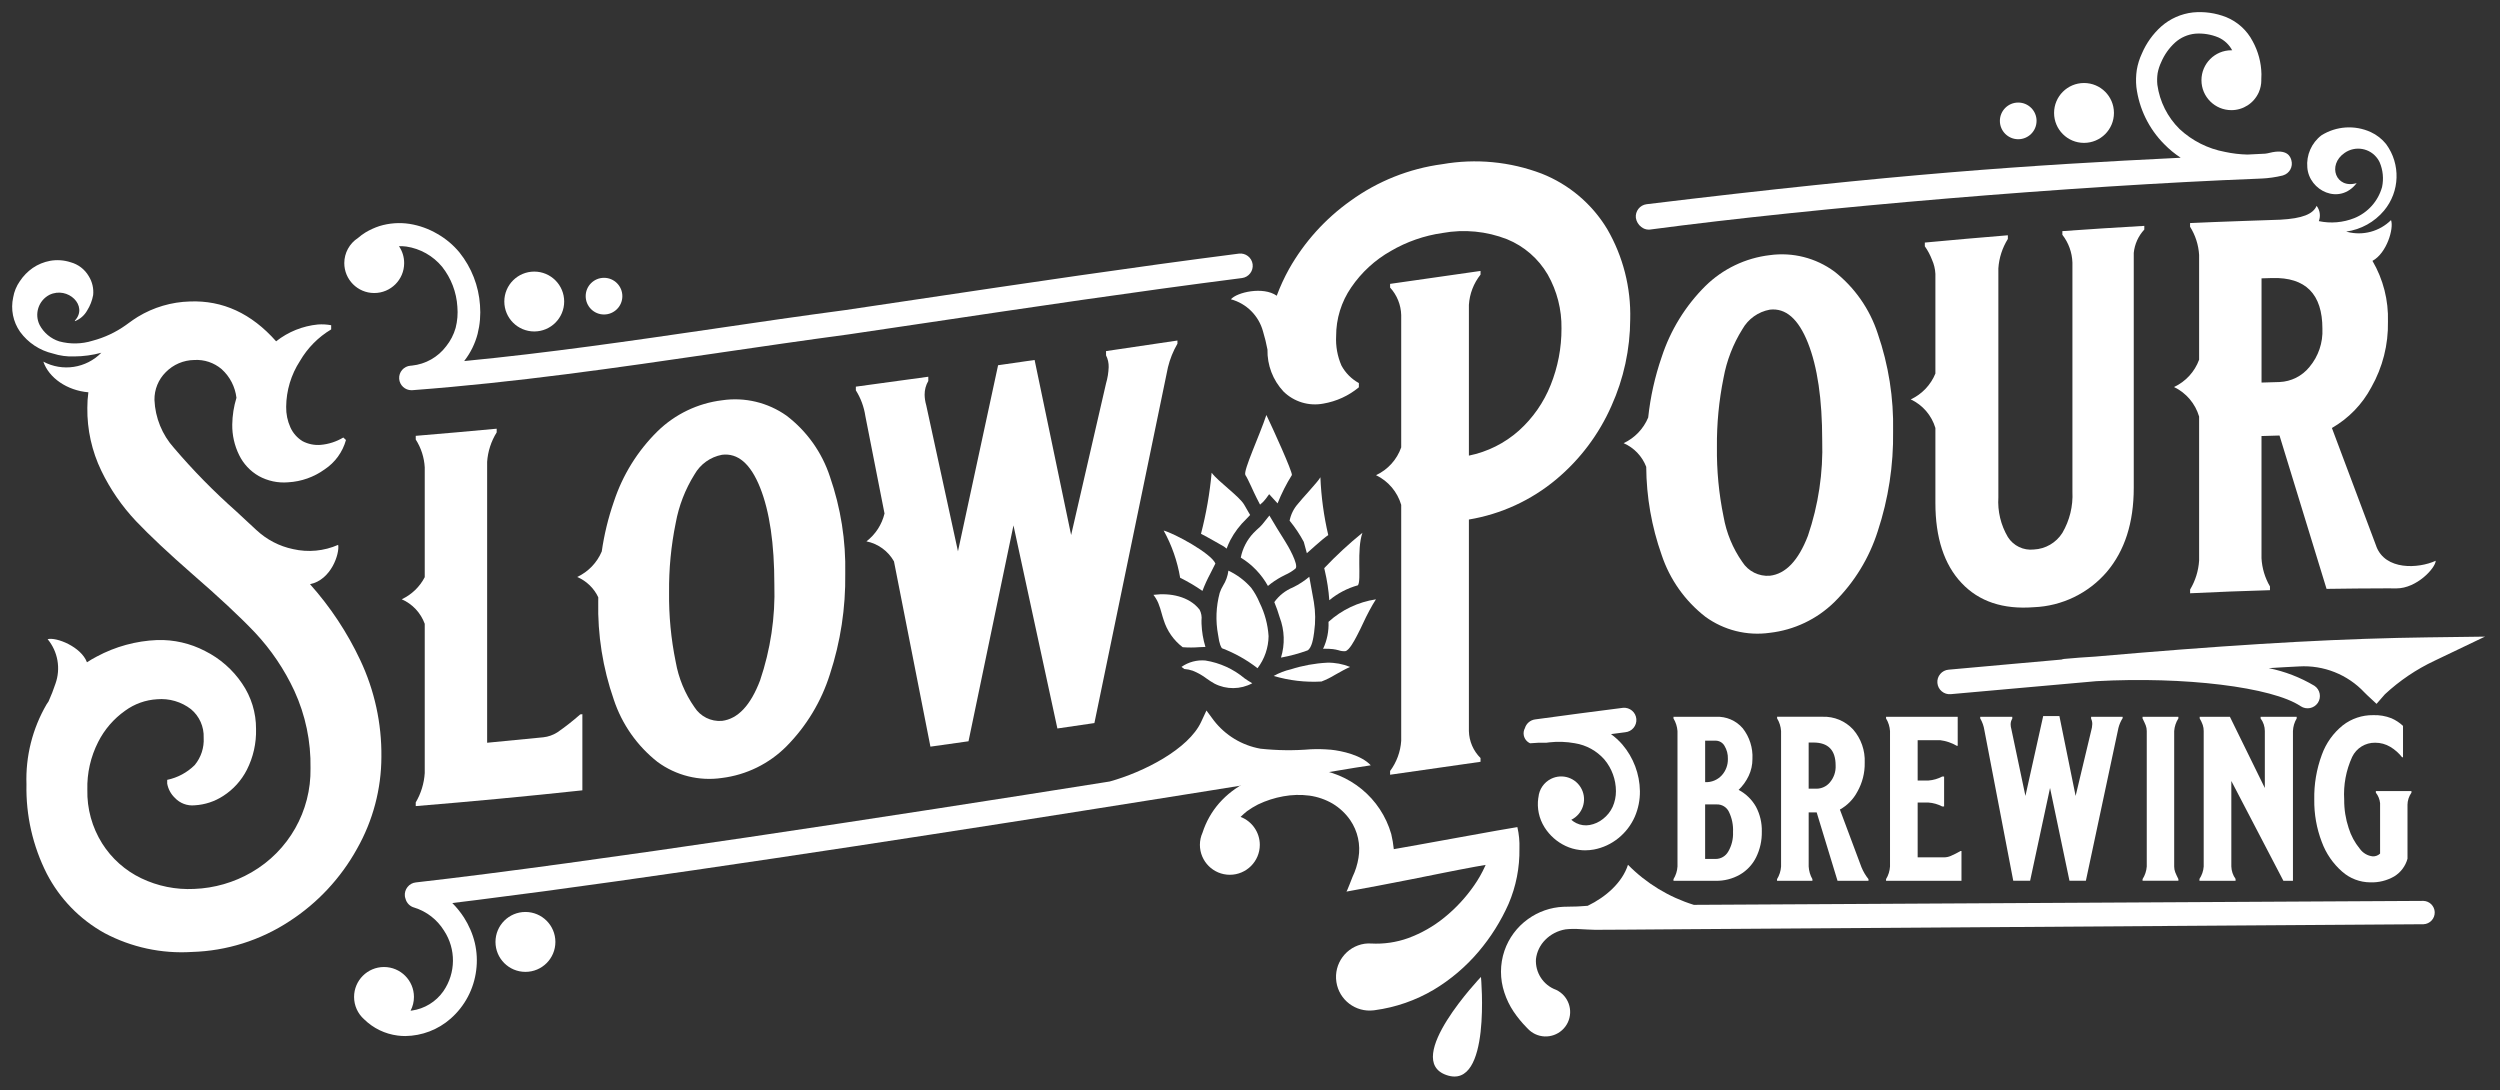 <?xml version="1.0" encoding="UTF-8"?> <svg xmlns="http://www.w3.org/2000/svg" id="Layer_1" version="1.1" viewBox="0 0 1710 745.71"><rect x="0" y="0" width="1710" height="745.71" fill="#333333" stroke="none"/><defs><style> .st0 { fill: #fff; } </style></defs><g id="Group_145"><g id="Group_90"><path id="Path_76" class="st0" d="M1182.1,582.51c2.37-4.05,3.51-8.7,3.29-13.39.24-4.78-.73-9.55-2.82-13.86-1.52-3.16-4.75-5.13-8.25-5.04h-8.01v37.3h7.23c3.56,0,6.83-1.94,8.57-5.04M1177.69,530.33c2.78-3.07,4.28-7.09,4.18-11.23.12-3.15-.69-6.26-2.32-8.95-1.23-2.16-3.52-3.51-6-3.53h-7.23v28.37c4.3.21,8.47-1.5,11.38-4.67M1173.69,490.29c7-.36,13.78,2.54,18.35,7.86,4.66,5.96,7.02,13.4,6.63,20.96.03,4-.85,7.95-2.56,11.56-1.69,3.6-4.03,6.85-6.9,9.6,4.98,2.63,9.1,6.63,11.88,11.54,2.77,5.23,4.14,11.08,3.99,16.99.12,6.11-1.22,12.16-3.92,17.64-2.47,4.96-6.34,9.08-11.14,11.85-5.03,2.85-10.72,4.29-16.5,4.18h-28.86v-1.12c1.61-2.62,2.56-5.59,2.74-8.66v-92.65c-.22-3.05-1.16-6-2.74-8.62v-1.12h29.02Z"></path></g><g id="Group_91"><path id="Path_77" class="st0" d="M1251.65,535.14c2.73-3.21,4.13-7.33,3.92-11.54,0-10.49-5.04-15.71-15.22-15.71h-3.23v31.58h5.47c3.51-.04,6.83-1.63,9.07-4.33M1256.86,602.44l-14.26-46.77h-5.47v37.03c.17,3.04,1.04,6,2.56,8.64v1.12h-24.2v-1.12c1.61-2.61,2.56-5.58,2.76-8.64v-92.66c-.19-3.06-1.12-6.04-2.72-8.66v-1.12h31.09c7.9-.29,15.54,2.88,20.91,8.69,5.46,6.28,8.3,14.42,7.93,22.73.14,6.95-1.6,13.82-5.04,19.87-2.71,5.13-6.85,9.37-11.93,12.19l14.75,39.44c1.2,2.93,2.82,5.68,4.8,8.15v1.12h-21.18Z"></path></g><g id="Group_92"><path id="Path_78" class="st0" d="M1327.05,506.29h-15.37v27.59h7.36c3.31-.25,6.53-1.18,9.45-2.74h1.28v20.49h-1.28c-2.93-1.55-6.15-2.46-9.45-2.69h-7.36v37.48h18.09c1.57,0,3.13-.34,4.57-.97,2.29-.98,4.51-2.11,6.66-3.36h.65v20.36h-51.6v-1.12c1.6-2.62,2.53-5.59,2.72-8.65v-92.63c-.19-3.06-1.12-6.02-2.72-8.64v-1.12h49.02v19.83h-.63c-3.5-2.03-7.37-3.34-11.38-3.84"></path></g><g id="Group_93"><path id="Path_79" class="st0" d="M1354.45,490.29h21.95v1.28c-.76,1.19-1.15,2.58-1.12,3.99.02,1.09.19,2.17.5,3.21l9.61,45.65,12.15-54.63h11.09l11.09,54.63,10.59-44.36c.48-1.57.75-3.19.81-4.83.01-1.26-.27-2.51-.81-3.65v-1.3h21.58v.94c-1.32,2.07-2.3,4.34-2.89,6.72l-22.26,104.49h-11.23l-13.29-63.45-13.62,63.45h-11.54l-19.73-102.89c-.43-2.88-1.4-5.64-2.87-8.16v-1.11Z"></path></g><g id="Group_94"><path id="Path_80" class="st0" d="M1490.01,490.29v1.12c-1.67,2.59-2.65,5.56-2.87,8.64v92.63c0,1.34.23,2.67.71,3.92.5,1.22,1.2,2.82,2.17,4.72v1.12h-24.51v-1.12c1.65-2.6,2.64-5.57,2.87-8.64v-92.63c0-1.34-.23-2.67-.71-3.92-.5-1.22-1.2-2.82-2.17-4.72v-1.12h24.51Z"></path></g><g id="Group_95"><path id="Path_81" class="st0" d="M1570.94,490.29v1.12c-1.57,2.62-2.45,5.59-2.56,8.64v102.4h-6.55l-35.6-68.26v58.47c.09,3.07,1.1,6.04,2.9,8.52v1.28h-24.7v-1.28c1.68-2.53,2.68-5.45,2.9-8.48v-92.65c.01-1.41-.2-2.81-.64-4.15-.55-1.56-1.25-3.07-2.1-4.49v-1.12h20.67l23.89,48.71v-38.94c0-3.12-1.02-6.15-2.89-8.64v-1.12h24.69Z"></path></g><g id="Group_96"><path id="Path_82" class="st0" d="M1646.73,550.69v36.67c-1.37,5.04-4.62,9.37-9.07,12.1-4.98,2.87-10.67,4.28-16.42,4.07-7.09-.04-13.93-2.65-19.24-7.36-6.27-5.5-11.06-12.48-13.92-20.32-3.52-9.21-5.25-19.01-5.12-28.87-.22-10.48,1.54-20.92,5.19-30.75,2.84-7.9,7.81-14.87,14.36-20.13,5.91-4.58,13.19-7.02,20.67-6.94,4.3-.17,8.6.56,12.6,2.14,2.9,1.28,5.57,3.04,7.88,5.2v21.47h-.62c-2.23-2.85-4.98-5.27-8.09-7.13-3.12-1.87-6.7-2.84-10.34-2.82-6.69-.11-12.83,3.68-15.73,9.71-4.19,9.15-6.06,19.19-5.45,29.24-.06,6.6.98,13.16,3.05,19.42,1.6,5.18,4.2,9.99,7.64,14.17,2.08,2.92,5.31,4.82,8.87,5.2,1.85.06,3.65-.62,4.99-1.91v-34.48c-.27-2.62-1.27-5.11-2.9-7.18v-1.12h24.35v1.12c-1.75,2.48-2.7,5.44-2.72,8.48"></path></g><g id="Group_97"><path id="Path_83" class="st0" d="M882.95,457.81c-4.11.94-8.07,2.47-11.74,4.54,10.59,3.15,21.65,4.44,32.68,3.81,3.2-1.23,6.29-2.74,9.21-4.54,3.99-2.27,7.41-4.15,10.36-5.44-4.96-2.02-10.27-3.01-15.63-2.9-8.46.43-16.83,1.96-24.9,4.54"></path></g><g id="Group_98"><path id="Path_84" class="st0" d="M824.5,451.79c-5.8-.52-11.59,1.03-16.37,4.36.62.51,1.26.99,1.93,1.44,1.97.14,3.9.53,5.77,1.18,3.42,1.37,6.65,3.19,9.58,5.43,1.7,1.23,3.47,2.36,5.3,3.39,8.12,4.19,17.79,4.1,25.84-.24-1.82-1.07-3.81-2.3-5.17-3.29-7.68-6.45-16.97-10.69-26.88-12.27"></path></g><g id="Group_99"><path id="Path_85" class="st0" d="M855.76,401.99c-4.32-4.92-9.61-8.89-15.53-11.67-.45,3.63-1.69,7.11-3.63,10.21-.95,1.57-1.73,3.24-2.32,4.99-2.52,9.34-2.9,19.12-1.12,28.63.91,6.84,2.19,8.75,2.69,9.26,8.73,3.32,16.92,7.92,24.3,13.65,4.81-6.31,7.46-14,7.56-21.93-.51-7.93-2.59-15.69-6.12-22.81-1.5-3.67-3.46-7.15-5.82-10.33"></path></g><g id="Group_100"><path id="Path_86" class="st0" d="M821.83,424.29c.31-2.48-.14-5-1.28-7.23-7.11-9.21-20.25-11.69-31.61-10.18,1.38,1.74,2.51,3.66,3.37,5.71.92,2.33,1.7,4.72,2.32,7.15.42,1.44.81,2.9,1.31,4.3,2.29,7.42,6.84,13.94,13.02,18.65,3.84.29,7.7.28,11.53-.03,1.54-.05,2.87-.13,4.03-.16-1.58-5.15-2.47-10.49-2.67-15.88-.03-.76-.03-1.57-.03-2.35"></path></g><g id="Group_101"><path id="Path_87" class="st0" d="M905.01,443.77c.5-.03,1.01-.03,1.51-.03,1.73,0,3.47.08,5.19.26,1.29.16,2.56.41,3.81.76,1.53.55,3.16.76,4.78.63,2.74-.78,6.05-7.13,7.65-10.18l.68-1.31c1.33-2.52,2.52-5.04,3.7-7.56,1.36-2.9,2.74-5.8,4.25-8.57,1.69-3.16,3.2-5.74,4.57-7.83-12.1,1.83-23.38,7.18-32.45,15.4.28,6.35-.99,12.68-3.7,18.43"></path></g><g id="Group_102"><path id="Path_88" class="st0" d="M898.91,432.04c.97-6.72.89-13.55-.23-20.25l-3.13-17.28c-3.4,2.86-7.14,5.3-11.13,7.25-5.13,2.09-9.56,5.58-12.79,10.08,1.42,3.41,2.65,6.89,3.68,10.44,3.35,8.82,3.66,18.5.89,27.52,6.18-1.12,12.25-2.77,18.15-4.91,3.08-1.85,3.99-8.57,4.54-12.56l.03-.29Z"></path></g><g id="Group_103"><path id="Path_89" class="st0" d="M906.19,390.44c1.56,6.61,2.58,13.34,3.05,20.12,5.73-4.75,12.41-8.23,19.58-10.23,2.52-3.29-1.04-24.12,3.08-35.91-9.22,7.49-17.95,15.57-26.13,24.18.11.44.24,1.09.42,1.85"></path></g><g id="Group_104"><path id="Path_90" class="st0" d="M795.94,362.88c5.56,10.05,9.38,20.98,11.28,32.32,5.3,2.61,10.39,5.61,15.24,8.98,1.54-4.06,3.35-8.02,5.4-11.85.65-1.26,3.05-5.98,3.47-6.89-2.9-6.97-28.09-20.6-35.4-22.55"></path></g><g id="Group_105"><path id="Path_91" class="st0" d="M861.76,360.43c-1.51,1.36-3.02,2.72-4.41,4.18-4.41,4.67-7.41,10.49-8.66,16.79,7.77,4.75,14.17,11.43,18.58,19.39,2.81-2.35,5.85-4.41,9.07-6.16.78-.44,1.72-.91,2.74-1.41,2.54-1.11,4.92-2.57,7.06-4.33,2.4-2.52-5.4-16-7.06-18.53-3.88-6-7.17-11.66-10.82-17.74-1.75,1.99-4.6,6.13-6.5,7.83"></path></g><g id="Group_106"><path id="Path_92" class="st0" d="M837.29,373.92s.76.55,1.72,1.33c.73-1.97,1.57-3.89,2.52-5.77,2.85-5.39,6.54-10.28,10.95-14.49.86-.89,1.72-1.8,2.61-2.74-1.01-1.8-2.69-4.67-4.12-7.13-3.42-5.74-17.6-15.61-22.21-21.77-1.29,14.1-3.72,28.06-7.28,41.76,3.94,1.96,15.82,8.8,15.82,8.8"></path></g><g id="Group_107"><path id="Path_93" class="st0" d="M908.53,366.02c-3.04-12.99-4.84-26.24-5.38-39.57-1.39,2.82-13.39,15.48-15.19,17.98-2.98,3.31-5.01,7.36-5.87,11.72,3.71,4.51,6.97,9.38,9.71,14.54l2.09,7.7c.81-.6,11.01-10.08,14.62-12.37"></path></g><g id="Group_108"><path id="Path_94" class="st0" d="M859.68,340.89c.76,1.51,1.51,2.92,2.19,4.28.03-.03.07-.06.11-.08,1.45-1.14,2.75-2.48,3.85-3.96l2.27-3.11,3.65,3.99c.71.73,1.41,1.51,2.11,2.3,2.67-6.75,5.95-13.24,9.8-19.4.21-2.71-12.71-31.11-17.47-41.06-4.57,13.89-16,38.23-14.36,41.06,1.94,2.87,5.46,11.36,7.83,15.97"></path></g><g id="Group_109"><path id="Path_95" class="st0" d="M1445.94,77.27c0,11.31-9.18,20.47-20.49,20.46-11.31,0-20.47-9.18-20.46-20.49,0-11.3,9.16-20.45,20.46-20.46,11.29-.02,20.47,9.12,20.49,20.41,0,.03,0,.05,0,.08"></path></g><g id="Group_110"><path id="Path_96" class="st0" d="M1393,82.68c0,6.93-5.6,12.55-12.53,12.55-6.93,0-12.55-5.6-12.55-12.53,0-6.93,5.6-12.55,12.53-12.55,0,0,.02,0,.03,0,6.91,0,12.52,5.59,12.53,12.5,0,.01,0,.02,0,.04"></path></g><g id="Group_111"><path id="Path_97" class="st0" d="M344.95,206.23c0,11.31,9.16,20.48,20.46,20.49,11.31,0,20.48-9.16,20.49-20.46,0-11.31-9.15-20.48-20.46-20.49-11.31,0-20.48,9.15-20.49,20.46,0,0,0,0,0,0"></path></g><g id="Group_112"><path id="Path_98" class="st0" d="M359.4,623.78c-11.32,0-20.49,9.17-20.49,20.49s9.17,20.49,20.49,20.49,20.49-9.17,20.49-20.49h0c-.01-11.31-9.18-20.48-20.49-20.49"></path></g><g id="Group_113"><path id="Path_99" class="st0" d="M909.97,512.79c-4.43-.4-8.89-.49-13.34-.29-11.48.97-23.02.84-34.48-.39-12.66-2.25-24.03-9.13-31.9-19.31-.03,0-5.04-6.81-5.04-6.81l-3.6,7.73c-8.61,18.65-39.23,34.38-62.59,40.83-144.92,23.02-357.1,55.74-474.6,69.03-2.25.23-4.3,1.37-5.69,3.16-1.4,1.75-2.05,3.98-1.8,6.21.07.59.21,1.17.42,1.72.74,3,3.06,5.35,6.05,6.13,8.43,2.63,15.63,8.21,20.28,15.71,8.33,12.61,8.17,29-.39,41.45-5.07,7.26-12.94,12.08-21.72,13.29-.24.03-.47.03-.73.05,1.51-2.89,2.3-6.11,2.3-9.37,0-11.32-9.17-20.49-20.49-20.49-11.31.01-20.47,9.18-20.46,20.49,0,5.84,2.5,11.4,6.87,15.27,6.22,6.12,14.27,10.02,22.92,11.12,1.73.23,3.48.34,5.22.34,11.45-.13,22.47-4.36,31.06-11.93,9.67-8.51,15.88-20.26,17.46-33.05.82-6.3.49-12.69-.97-18.87-.74-3.08-1.75-6.08-3.02-8.98-1.24-2.87-2.7-5.64-4.39-8.28-2.31-3.56-4.98-6.86-7.97-9.87,5.54-.68,11.28-1.38,17.3-2.14,14.2-1.78,29.1-3.72,45.55-5.92,16.52-2.24,33.05-4.52,49.59-6.84,17.47-2.45,34.97-4.96,52.49-7.52,18.06-2.61,36.13-5.27,54.21-7.99,18.3-2.72,36.58-5.46,54.84-8.25,18.12-2.74,36.21-5.52,54.29-8.33,17.54-2.72,35.08-5.44,52.62-8.17,16.57-2.58,33.16-5.19,49.75-7.83,15.24-2.38,30.49-4.8,45.75-7.26,13.55-2.14,27.09-4.3,40.64-6.47,11.43-1.83,22.88-3.68,34.35-5.54,12.53-2.02,25.27-3.81,37.59-5.59,7.83-1.12,26.65-4.57,39.28-6.34-6.34-6.87-19.37-9.89-27.67-10.73"></path></g><g id="Group_114"><path id="Path_100" class="st0" d="M629.54,221.44c75.23-11.23,146.25-21.82,219.98-31.25,4.62-.6,7.88-4.83,7.28-9.45-.61-4.6-4.82-7.84-9.42-7.26-73.9,9.47-145,20.09-220.41,31.34-16.21,2.4-32.47,4.85-48.73,7.26-30.07,3.99-59.9,8.35-88.75,12.6l-.65.11c-58.13,8.48-113.28,16.55-171.33,22.18.11-.13.18-.26.29-.42,4.14-5.39,7.16-11.56,8.88-18.15,1.62-6.42,2.17-13.06,1.64-19.66-.89-13.17-5.79-25.75-14.04-36.06-4.25-5.15-9.41-9.47-15.22-12.76-5.82-3.41-12.23-5.71-18.9-6.78-6.91-1.07-13.98-.55-20.67,1.51-3.31,1.09-6.49,2.55-9.48,4.33-1.83,1.12-3.55,2.4-5.17,3.81-5.82,3.77-9.34,10.24-9.35,17.17,0,11.29,9.14,20.46,20.43,20.47.02,0,.04,0,.06,0,11.29.01,20.45-9.13,20.46-20.42,0-.01,0-.03,0-.04.02-4.14-1.22-8.18-3.56-11.59,1.68-.04,3.37.05,5.04.26,9.57,1.44,18.28,6.35,24.46,13.81,6.2,7.84,9.85,17.38,10.46,27.36.42,4.87.02,9.78-1.2,14.51-1.3,4.57-3.5,8.83-6.47,12.53-5.62,7.46-14.1,12.24-23.39,13.21l-.97.08c-4.63.34-8.12,4.37-7.78,9,0,0,0,.01,0,.02.36,4.38,4.02,7.75,8.41,7.76.21,0,.42,0,.63-.03,71.86-5.43,138.57-15.17,209.19-25.48l.63-.11c28.79-4.2,58.6-8.57,88.72-12.6,15.53-2.3,30.96-4.59,46.28-6.87l2.64-.4Z"></path></g><g id="Group_115"><path id="Path_101" class="st0" d="M1122.67,155.27c1.41,1.14,3.17,1.77,4.99,1.8.31,0,.61,0,.91-.05,114.69-15.24,289.47-29.86,415.62-34.78l1.77-.08c.12,0,.25,0,.37-.03h.5c4.87-.22,9.7-.91,14.44-2.06l.34-.11c4.44-1.31,6.98-5.97,5.67-10.41,0-.01,0-.02,0-.03-.6-2.02-2.43-8.15-15.09-4.93-.55.11-1.01.24-1.41.31-.47.08-.94.16-1.44.21l-12.1.6c-5.16-.12-10.3-.73-15.35-1.82-11.63-2.15-22.4-7.57-31.06-15.63-8.25-8.14-13.59-18.77-15.19-30.24-.27-2.65-.21-5.32.18-7.96.49-2.62,1.31-5.16,2.45-7.56,2.17-5.11,5.41-9.68,9.51-13.42,3.83-3.43,8.64-5.54,13.76-6.05,5.41-.41,10.84.47,15.84,2.56,4.05,1.8,7.37,4.91,9.45,8.82-.21,0-.39-.03-.57-.03-11.31,0-20.47,9.18-20.46,20.49,0,11.31,9.18,20.47,20.49,20.46,8.06,0,15.36-4.73,18.66-12.08.03,0,.03-.03.05-.03s.03-.05.03-.08c.01-.06.03-.12.05-.18,1.1-2.56,1.67-5.31,1.67-8.09,0-.13-.03-.24-.03-.36.08-1.26.13-2.52.11-3.84-.15-7.87-2.21-15.58-6-22.47-3.89-7.47-10.31-13.32-18.12-16.5-7.21-2.84-14.99-3.94-22.71-3.21-8.08.9-15.68,4.28-21.77,9.66-5.67,5.11-10.16,11.4-13.16,18.43-1.67,3.56-2.84,7.32-3.5,11.2-.58,3.87-.68,7.8-.29,11.69,1.83,14.8,8.53,28.56,19.05,39.13,3.41,3.49,7.19,6.61,11.28,9.28-105.03,5.14-193.6,10.96-365.35,31.79-4.59.6-7.86,4.78-7.32,9.38.39,2.48,1.73,4.7,3.73,6.21"></path></g><g id="Group_116"><path id="Path_102" class="st0" d="M381.15,500.97c-2.9,1.83-6.17,2.97-9.58,3.34-12.79,1.28-25.58,2.52-38.37,3.73v-192.13c.49-7.15,2.74-14.08,6.53-20.16v-2.52c-18.46,1.72-36.91,3.35-55.36,4.88v2.52c3.66,5.71,5.77,12.27,6.15,19.04v75.11c-3.43,6.64-8.97,11.95-15.74,15.12,7.32,3.21,13,9.28,15.74,16.79v102.09c-.45,7.08-2.56,13.96-6.16,20.07v2.52c38-3.11,76-6.7,113.98-10.78v-52.09l-1.46.16c-5,4.41-10.25,8.53-15.74,12.32"></path></g><g id="Group_117"><path id="Path_103" class="st0" d="M519.9,465.39c-6.5,17.1-15.18,26.33-26.05,27.69-7.52.61-14.76-2.98-18.82-9.34-6.5-9.27-10.89-19.86-12.84-31.01-3.21-15.66-4.73-31.62-4.54-47.61-.16-15.91,1.36-31.79,4.54-47.38,2.14-11.78,6.5-23.05,12.84-33.2,3.99-7.04,10.87-11.97,18.82-13.47,10.86-1.34,19.54,6.13,26.05,22.42,6.51,16.29,9.76,38.42,9.76,66.4.69,22.24-2.62,44.42-9.76,65.49M537.99,284.32c-12.81-9.06-28.62-12.83-44.14-10.52-16.64,2.04-32.14,9.5-44.13,21.22-13.66,13.46-23.9,29.99-29.87,48.21-3.83,11.03-6.59,22.4-8.25,33.96-3.25,7.69-9.23,13.91-16.79,17.46,6.34,2.72,11.47,7.67,14.41,13.91,0,.94-.03,1.85-.03,2.79-.48,22.86,3.12,45.62,10.65,67.21,5.57,16.81,15.96,31.61,29.87,42.57,12.68,9.34,28.54,13.29,44.13,10.99,16.72-2.09,32.26-9.72,44.14-21.67,13.68-13.84,23.86-30.74,29.69-49.3,7.26-22.16,10.8-45.38,10.48-68.7.49-22.59-3.07-45.08-10.48-66.43-5.44-16.59-15.79-31.13-29.68-41.71"></path></g><g id="Group_118"><path id="Path_104" class="st0" d="M212.04,399.59c14.56-2.95,20.36-21.01,19.27-26.91-9.7,4.26-20.5,5.28-30.83,2.92-9.39-1.95-18.06-6.46-25.06-13.02l.05.08c-4.54-4.25-9.19-8.61-14.11-13.11-15.1-13.37-29.24-27.78-42.32-43.12-8.14-9.06-12.88-20.68-13.39-32.85-.12-7.15,2.69-14.04,7.78-19.06,5.12-5.19,12.08-8.16,19.37-8.28,6.84-.43,13.58,1.81,18.8,6.26,5.64,5.09,9.24,12.06,10.13,19.6-1.82,5.91-2.78,12.04-2.87,18.22-.11,7.25,1.5,14.43,4.7,20.93,2.93,6.01,7.59,11.01,13.39,14.34,6.17,3.42,13.22,4.91,20.25,4.3,8.92-.51,17.51-3.55,24.77-8.77,7.17-4.72,12.39-11.89,14.67-20.16-.6-.57-1.2-1.12-1.82-1.7-4.73,2.84-10.05,4.57-15.56,5.04-4.25.34-8.52-.54-12.29-2.52-3.66-2.23-6.56-5.51-8.33-9.42-2-4.43-2.99-9.25-2.9-14.11.09-11.13,3.36-21.99,9.43-31.32,5.17-8.9,12.51-16.34,21.35-21.61v-2.87c-2.99-.54-6.04-.71-9.07-.5-10.43,1.02-20.35,5.01-28.58,11.51-16.89-19.1-36.54-28.11-58.98-27.25-12.59.34-24.87,3.96-35.63,10.5-2.11,1.31-4.1,2.69-6.05,4.12-.73.5-1.46,1.01-2.17,1.57-6.88,4.9-14.6,8.51-22.76,10.67-7.41,2.31-15.32,2.45-22.81.42-5.73-1.84-10.51-5.84-13.34-11.14-3.79-7.55-.83-16.75,6.65-20.67,12.64-6.13,26.76,7.54,17.45,17.59v.42c3.56-1.39,6.52-3.97,8.38-7.31,2.03-3.21,3.42-6.78,4.1-10.52.47-4.54-.6-9.11-3.02-12.97-2.74-4.7-7.22-8.12-12.48-9.53-4.51-1.46-9.31-1.79-13.98-.95-4.24.79-8.28,2.45-11.85,4.88-3.48,2.44-6.48,5.52-8.82,9.07-2.31,3.29-3.86,7.05-4.54,11.01-1.82,8.19-.1,16.76,4.72,23.62,5.45,7.47,13.41,12.73,22.42,14.82,4.72,1.52,9.67,2.19,14.62,1.99,6.26-.03,12.49-.88,18.53-2.52-10.41,10.61-26.56,13.09-39.67,6.09,3.79,11.12,16.26,19.74,30.8,20.96-.48,3.52-.71,7.07-.71,10.63-.18,14.9,3.1,29.65,9.58,43.07,6.09,12.61,14.08,24.21,23.69,34.4,9.41,9.89,22.31,22.01,38.71,36.36,17.85,15.48,32.08,28.73,42.7,39.88,11.05,11.79,20.14,25.26,26.94,39.91,7.6,16.57,11.37,34.63,11.04,52.86.5,29.31-14.94,56.58-40.33,71.23-11.96,6.94-25.44,10.84-39.26,11.36-12.49.62-24.94-1.89-36.21-7.31-10.97-5.27-20.23-13.52-26.72-23.81-6.9-10.99-10.42-23.76-10.13-36.73-.29-11.34,2.26-22.57,7.41-32.68,4.31-8.53,10.64-15.87,18.45-21.38,6.38-4.66,13.98-7.38,21.87-7.83,8.29-.71,16.56,1.71,23.15,6.78,5.78,4.81,8.99,12.04,8.69,19.55.39,6.79-1.81,13.48-6.16,18.72-5.16,5.1-11.69,8.6-18.79,10.08v2.56c.67,3.73,2.5,7.15,5.25,9.76,3.47,3.72,8.49,5.6,13.55,5.09,6.97-.39,13.71-2.61,19.55-6.42,6.84-4.4,12.4-10.53,16.1-17.77,4.41-8.66,6.58-18.29,6.32-28.01.07-11.12-3.28-22-9.58-31.17-6.39-9.44-15.11-17.08-25.32-22.18-10.1-5.26-21.38-7.84-32.76-7.49-14.43.59-28.54,4.45-41.26,11.28-2.31,1.2-4.56,2.51-6.73,3.94-3.94-10.59-20.93-17.39-26.91-15.82,7.04,8.5,9.08,20.09,5.35,30.49-1.36,4.11-2.94,8.15-4.72,12.1-.44.71-.91,1.36-1.36,2.02-9.64,16.57-14.4,35.53-13.74,54.69-.46,21.21,4.32,42.21,13.91,61.13,8.86,17.12,22.58,31.24,39.44,40.59,18.39,9.77,39.12,14.24,59.9,12.92,23.71-.69,46.76-7.96,66.59-20.98,19.29-12.49,35.19-29.55,46.3-49.67,10.84-19.14,16.57-40.75,16.63-62.75.26-22.88-4.69-45.53-14.46-66.22-8.88-18.88-20.45-36.37-34.35-51.92"></path></g><g id="Group_119"><path id="Path_105" class="st0" d="M1579.65,251.03c-5.02,6.2-12.47,9.95-20.44,10.28-4.1.11-8.2.21-12.32.36v-71.28c2.43-.08,4.83-.16,7.26-.21,22.92-.65,34.38,11.01,34.38,34.64.44,9.54-2.73,18.9-8.88,26.21M1625.35,373.53c-10.1-27.01-20.21-53.94-30.33-80.79,11.43-6.55,20.78-16.19,26.96-27.82,7.75-13.67,11.69-29.18,11.38-44.9.44-14.58-3.22-28.99-10.59-41.58,9.78-5.3,14.76-22.21,12.7-27.89-7.85,7.76-19.2,10.82-29.88,8.07-.29-.08-.5-.13-.78-.21,10.11-1.42,19.34-6.53,25.89-14.36,10.84-13.02,11.44-31.74,1.46-45.42-2.83-3.56-6.45-6.4-10.59-8.3-10.9-4.97-23.57-4.12-33.72,2.24-6.76,5.19-10.4,13.48-9.64,21.98,1.17,15.87,21.95,26.08,33.77,10.7-14.22,4.23-20.36-12.37-8.25-20.67,7.36-5.12,17.47-3.3,22.59,4.06.53.76.99,1.56,1.38,2.39,2.27,5.33,2.84,11.22,1.64,16.89-2.68,9.65-9.69,17.51-18.98,21.27-7.71,3.07-16.16,3.79-24.28,2.06,1.36-3.51.78-7.48-1.51-10.46-2.4,5.64-9.71,8.66-24.83,9.48-2.11.08-45.55,1.51-61.73,2.3v2.52c3.65,5.8,5.78,12.43,6.19,19.27v71.67c-3.02,8.26-9.2,14.98-17.17,18.69,8.32,4,14.56,11.34,17.17,20.2v98.51c-.44,7-2.55,13.8-6.16,19.81v2.56c18.22-.89,36.43-1.59,54.63-2.11v-2.56c-3.45-5.89-5.44-12.52-5.8-19.34v-83.54c4.12-.13,8.22-.26,12.32-.36,10.73,34.9,21.45,69.86,32.18,104.9,13.7-.21,27.42-.33,41.14-.36,2.52,0,6,.03,6.71.03,13.81,0,26.6-13.81,26.83-18.9-11.88,5.45-34.58,6.68-40.72-10.02"></path></g><g id="Group_120"><path id="Path_106" class="st0" d="M1410.67,160.6c4.24,5.46,6.64,12.12,6.87,19.03v156.66c.5,9.86-1.89,19.66-6.87,28.19-4.26,6.76-11.57,11.02-19.55,11.38-7.06.79-13.96-2.52-17.75-8.54-4.83-8.2-7.1-17.66-6.49-27.16v-156.64c.48-7.12,2.71-14.02,6.49-20.07v-2.52c-18.92,1.54-37.85,3.2-56.79,4.98v2.56c2,2.82,3.64,5.88,4.87,9.11,1.39,3.07,2.19,6.37,2.36,9.73v68.2c-3.19,7.8-9.2,14.11-16.84,17.67,8.14,3.82,14.26,10.93,16.84,19.55v51.24c0,23.86,5.97,42.13,17.9,54.81,11.96,12.69,28.42,18.15,49.4,16.55,19.28-.76,37.36-9.51,49.93-24.14,12.32-14.54,18.45-33.67,18.45-57.55v-160.66c.6-5.97,3.13-11.58,7.22-15.97v-2.52c-18.69,1.06-37.37,2.25-56.05,3.59v2.54Z"></path></g><g id="Group_121"><path id="Path_107" class="st0" d="M1099.32,156.67c-10.38-17.22-26.15-30.55-44.86-37.93-21.62-8.2-45.06-10.43-67.84-6.45-22.67,3-44.25,11.6-62.78,25.01-17.32,12.28-31.71,28.23-42.15,46.72-3.25,5.86-6.06,11.96-8.4,18.25h-.03c-9.24-6.55-27.33-2.32-31.32,2.45,10.66,2.88,19,11.19,21.93,21.85,1.25,4.13,2.28,8.32,3.08,12.55-.23,10.62,3.69,20.9,10.94,28.66,7.19,7.08,17.39,10.17,27.3,8.28,8.93-1.52,17.3-5.36,24.27-11.14v-2.9c-5.05-2.77-9.19-6.94-11.92-12-2.74-6.32-3.99-13.19-3.63-20.07-.04-11.91,3.56-23.55,10.31-33.36,7.01-10.29,16.3-18.82,27.14-24.93,10.86-6.34,22.84-10.51,35.28-12.29,14.82-2.7,30.1-1.23,44.14,4.25,11.7,4.77,21.5,13.28,27.87,24.2,6.37,11.24,9.61,23.97,9.4,36.88.05,13.24-2.47,26.37-7.41,38.66-4.74,11.93-12.17,22.6-21.72,31.19-9.69,8.62-21.49,14.52-34.2,17.1v-103.14c.47-7.54,3.25-14.76,7.96-20.67v-2.52c-20.62,2.9-41.24,5.85-61.86,8.85v2.52c4.71,5.14,7.41,11.82,7.6,18.79v90.54c-2.95,8.4-9.16,15.25-17.23,19,8.36,4.03,14.62,11.41,17.23,20.31v161.41c-.5,7.46-3.14,14.62-7.6,20.62v2.56c20.62-3,41.24-5.95,61.86-8.85v-2.56c-4.93-4.88-7.78-11.47-7.96-18.4v-144.75c21.99-3.67,42.59-13.14,59.7-27.43,16.3-13.62,29.24-30.83,37.8-50.27,8.39-18.62,12.76-38.8,12.84-59.22.57-21.65-4.88-43.04-15.75-61.77"></path></g><g id="Group_122"><path id="Path_108" class="st0" d="M1236.63,366.45c-6.53,16.99-15.21,26.11-26.05,27.36-7.53.58-14.76-3.03-18.82-9.4-6.51-9.27-10.89-19.86-12.84-31.01-3.21-15.64-4.73-31.59-4.54-47.56-.16-15.92,1.37-31.82,4.54-47.43,2.14-11.77,6.5-23.03,12.84-33.18,3.96-7.06,10.86-11.99,18.82-13.43,10.86-1.25,19.54,6.32,26.05,22.73,6.51,16.41,9.76,38.6,9.76,66.59.7,22.19-2.61,44.32-9.76,65.33M1254.71,185.72c-12.69-9.34-28.53-13.35-44.14-11.2-16.66,1.95-32.19,9.4-44.14,21.17-13.66,13.6-23.89,30.24-29.86,48.57-4.62,13.39-7.71,27.25-9.21,41.33-3.22,7.73-9.21,13.98-16.79,17.54,7.11,3.11,12.67,8.94,15.45,16.19.13,20.54,3.69,40.92,10.55,60.28,5.57,16.72,15.96,31.41,29.86,42.23,12.72,9.27,28.55,13.22,44.14,11.01,16.64-1.9,32.17-9.29,44.14-21.01,13.67-13.52,23.86-30.17,29.68-48.5,7.28-22.04,10.82-45.13,10.49-68.34.47-22.71-3.09-45.32-10.49-66.79-5.46-16.79-15.79-31.58-29.68-42.49"></path></g><g id="Group_123"><path id="Path_109" class="st0" d="M756.53,243.06c1.26,2.5,1.88,5.27,1.8,8.07-.13,3.77-.74,7.5-1.8,11.12-7.96,34.59-15.92,69.16-23.88,103.72-8.33-39.91-16.65-79.82-24.98-119.75-8.33,1.2-16.63,2.43-24.98,3.6-9.15,42.44-18.29,84.87-27.44,127.29-7.25-33.36-14.49-66.7-21.74-100.05-.67-2.31-1.03-4.69-1.07-7.1-.02-3.3.85-6.55,2.52-9.4v-2.87c-16.51,2.27-33.04,4.57-49.56,6.78v2.52c3.36,5.35,5.57,11.34,6.5,17.59,4.37,22.21,8.74,44.43,13.11,66.66-1.82,7.58-6.18,14.31-12.37,19.05,7.97,1.61,14.85,6.61,18.84,13.7,8.3,42.26,16.61,84.5,24.93,126.72,8.69-1.2,17.36-2.43,26.05-3.68,10.26-49.2,20.51-98.42,30.75-147.66,10.02,46.3,20.04,92.61,30.04,138.91,8.43-1.26,16.89-2.45,25.32-3.7,16.76-81.1,33.53-162.21,50.3-243.33,1.37-5.67,3.56-11.11,6.5-16.16v-2.17c-16.26,2.4-32.54,4.81-48.84,7.23v2.87Z"></path></g><g id="Group_124"><path id="Path_110" class="st0" d="M1101.9,502.14c3.26-.44,6.53-.84,9.73-1.28,4.62-.4,8.03-4.48,7.63-9.09-.4-4.62-4.48-8.03-9.09-7.63-.23.02-.45.05-.68.09-19.18,2.41-39.23,5.1-59.56,7.86-3.26.47-5.95,2.8-6.89,5.95-.81,1.49-1.09,3.21-.78,4.88.45,2.43,2.07,4.48,4.33,5.48,3.69-.35,7.39-.47,11.09-.36l2.04-.27c5.81-.65,11.68-.44,17.44.6,7.86,1.24,15.03,5.2,20.28,11.18,5.06,6.07,7.84,13.71,7.86,21.61.01,3.69-.75,7.33-2.24,10.7-1.49,3.24-3.74,6.06-6.55,8.25-2.66,2.15-5.82,3.6-9.19,4.2-3.09.56-6.29.11-9.11-1.28-1.25-.61-2.41-1.38-3.45-2.3,7.74-3.81,10.93-13.18,7.11-20.92-3.81-7.74-13.18-10.93-20.92-7.11-4.9,2.42-8.19,7.22-8.66,12.66-.03.16-.08.31-.11.47-1,6.97.51,14.06,4.25,20.02,3.49,5.56,8.5,10,14.44,12.79,3.02,1.43,6.26,2.35,9.58,2.74,1.25.16,2.5.24,3.76.24,2.03,0,4.05-.19,6.05-.55,6.16-1.17,11.93-3.86,16.79-7.83,4.82-3.91,8.64-8.91,11.15-14.59,2.39-5.53,3.58-11.5,3.5-17.52-.17-11.71-4.43-22.99-12.03-31.9-2.31-2.65-4.92-5.03-7.76-7.1"></path></g><g id="Group_125"><path id="Path_111" class="st0" d="M1661.51,435.94c-57.3.73-118.61,4.02-198.82,10.65-9.92.84-19.83,1.7-29.57,2.52-7.2.42-14.31.94-21.17,1.59-.65.07-1.29.22-1.91.44-11.09,1.01-22.14,1.99-33.15,2.95-14.72,1.33-29.42,2.69-44.06,3.97-2.23.18-4.29,1.25-5.72,2.97-1.44,1.7-2.14,3.91-1.93,6.13.18,2.23,1.25,4.29,2.97,5.72,1.7,1.44,3.91,2.13,6.13,1.93,14.7-1.3,29.4-2.62,44.11-3.94,18.4-1.65,36.93-3.33,55.42-4.94,60.35-3.34,120.47,4.03,139.88,17.14,3.87,2.56,9.07,1.54,11.69-2.27,2.59-3.86,1.57-9.09-2.27-11.69-9.68-5.77-20.26-9.86-31.3-12.1,7.1-.44,14.02-.86,20.73-1.17,16.8-1.01,33.19,5.5,44.71,17.77.73.73,1.38,1.36,1.96,1.93l6.34,5.9,5.72-6.55c10.07-9.35,21.52-17.09,33.96-22.94l34.48-16.5-38.2.5Z"></path></g><g id="Group_126"><path id="Path_112" class="st0" d="M400.61,202.56c0,6.93,5.6,12.55,12.53,12.55,6.93,0,12.55-5.6,12.55-12.53,0-6.93-5.6-12.55-12.53-12.55,0,0-.01,0-.02,0-6.91,0-12.52,5.59-12.53,12.5,0,.01,0,.02,0,.03"></path></g><g id="Group_127"><path id="Path_113" class="st0" d="M1037.88,565.73c-5.12.63-76.09,13.73-84.52,15.09-.35-3.49-.94-6.95-1.75-10.36-7.07-24.52-28.48-42.19-53.9-44.47-7.79-.62-15.63-.13-23.28,1.46-7.54,1.53-14.84,4.02-21.75,7.41-3.51,1.83-6.86,3.96-10.02,6.35-3.2,2.44-6.14,5.2-8.8,8.22-5.1,5.86-8.95,12.7-11.33,20.1-1.18,2.62-1.8,5.46-1.8,8.33,0,11.32,9.17,20.49,20.49,20.49,11.31-.01,20.48-9.18,20.49-20.49-.02-8.48-5.25-16.07-13.16-19.11,1.41-1.38,2.89-2.69,4.44-3.92,2.37-1.71,4.87-3.24,7.47-4.57,5.5-2.64,11.33-4.52,17.33-5.59,5.88-1.08,11.9-1.24,17.83-.47,5.62.77,11.04,2.65,15.94,5.51,4.74,2.86,8.82,6.68,11.98,11.23,5.17,7.55,7.2,16.82,5.66,25.84-.72,4.51-2.09,8.89-4.07,13-.44.97-3.79,10-4.2,10.08l21.43-3.97c14.98-2.77,29.74-5.85,44.48-8.77,7.36-1.46,14.69-2.92,22-4.25,2.45-.47,4.88-.86,7.33-1.28-.16.34-.29.71-.44,1.01-2.05,4.53-4.51,8.85-7.35,12.93-5.72,8.28-12.59,15.7-20.41,22.03-7.39,6.02-15.72,10.77-24.66,14.07-8.17,2.95-16.86,4.22-25.53,3.73-1.47-.08-2.95-.03-4.41.16-12.55,1.9-21.19,13.62-19.28,26.17,1.86,12.28,13.14,20.86,25.47,19.38l.86-.11c14.23-1.92,27.92-6.68,40.27-13.99,11.56-6.93,21.9-15.72,30.62-26,8.37-9.86,15.28-20.86,20.54-32.68,5.13-11.96,7.66-24.87,7.44-37.88.18-4.93-.3-9.86-1.41-14.67"></path></g><g id="Group_128"><path id="Path_114" class="st0" d="M1657.61,616.21l-335.71,1.82-163.32.89c-17.04-5.28-32.52-14.7-45.04-27.41-3.81,12.01-14.98,21.98-27.56,28.06-1.8.13-3.6.26-5.4.36-3.6.29-6.65.08-11.2.31-8.74.37-17.17,3.31-24.25,8.43-7.48,5.37-13.1,12.93-16.09,21.64-3.14,9.27-3.15,19.32-.05,28.61,1.5,4.61,3.62,8.99,6.32,13.02,2.61,3.87,5.58,7.5,8.86,10.83l1.12,1.15c1.39,1.41,3.01,2.57,4.8,3.42,8.36,3.94,18.34.37,22.3-7.98,3.95-8.38.36-18.36-8.01-22.31-8.77-3.19-14.38-11.78-13.78-21.09.59-4.91,2.8-9.49,6.27-13.02,3.78-3.85,8.69-6.4,14.02-7.26,3.24-.35,6.51-.4,9.76-.16,3.5.16,7,.42,10.49.47l20.98-.11,41.97-.31,167.85-1.12,335.75-2.27c4.41-.18,7.84-3.9,7.66-8.31-.17-4.19-3.55-7.54-7.75-7.66"></path></g><g id="Group_129"><path id="Path_115" class="st0" d="M989.38,735.34c30.82,10.68,23.6-67.13,23.6-67.13,0,0-53.98,56.62-23.6,67.13"></path></g></g></svg> 